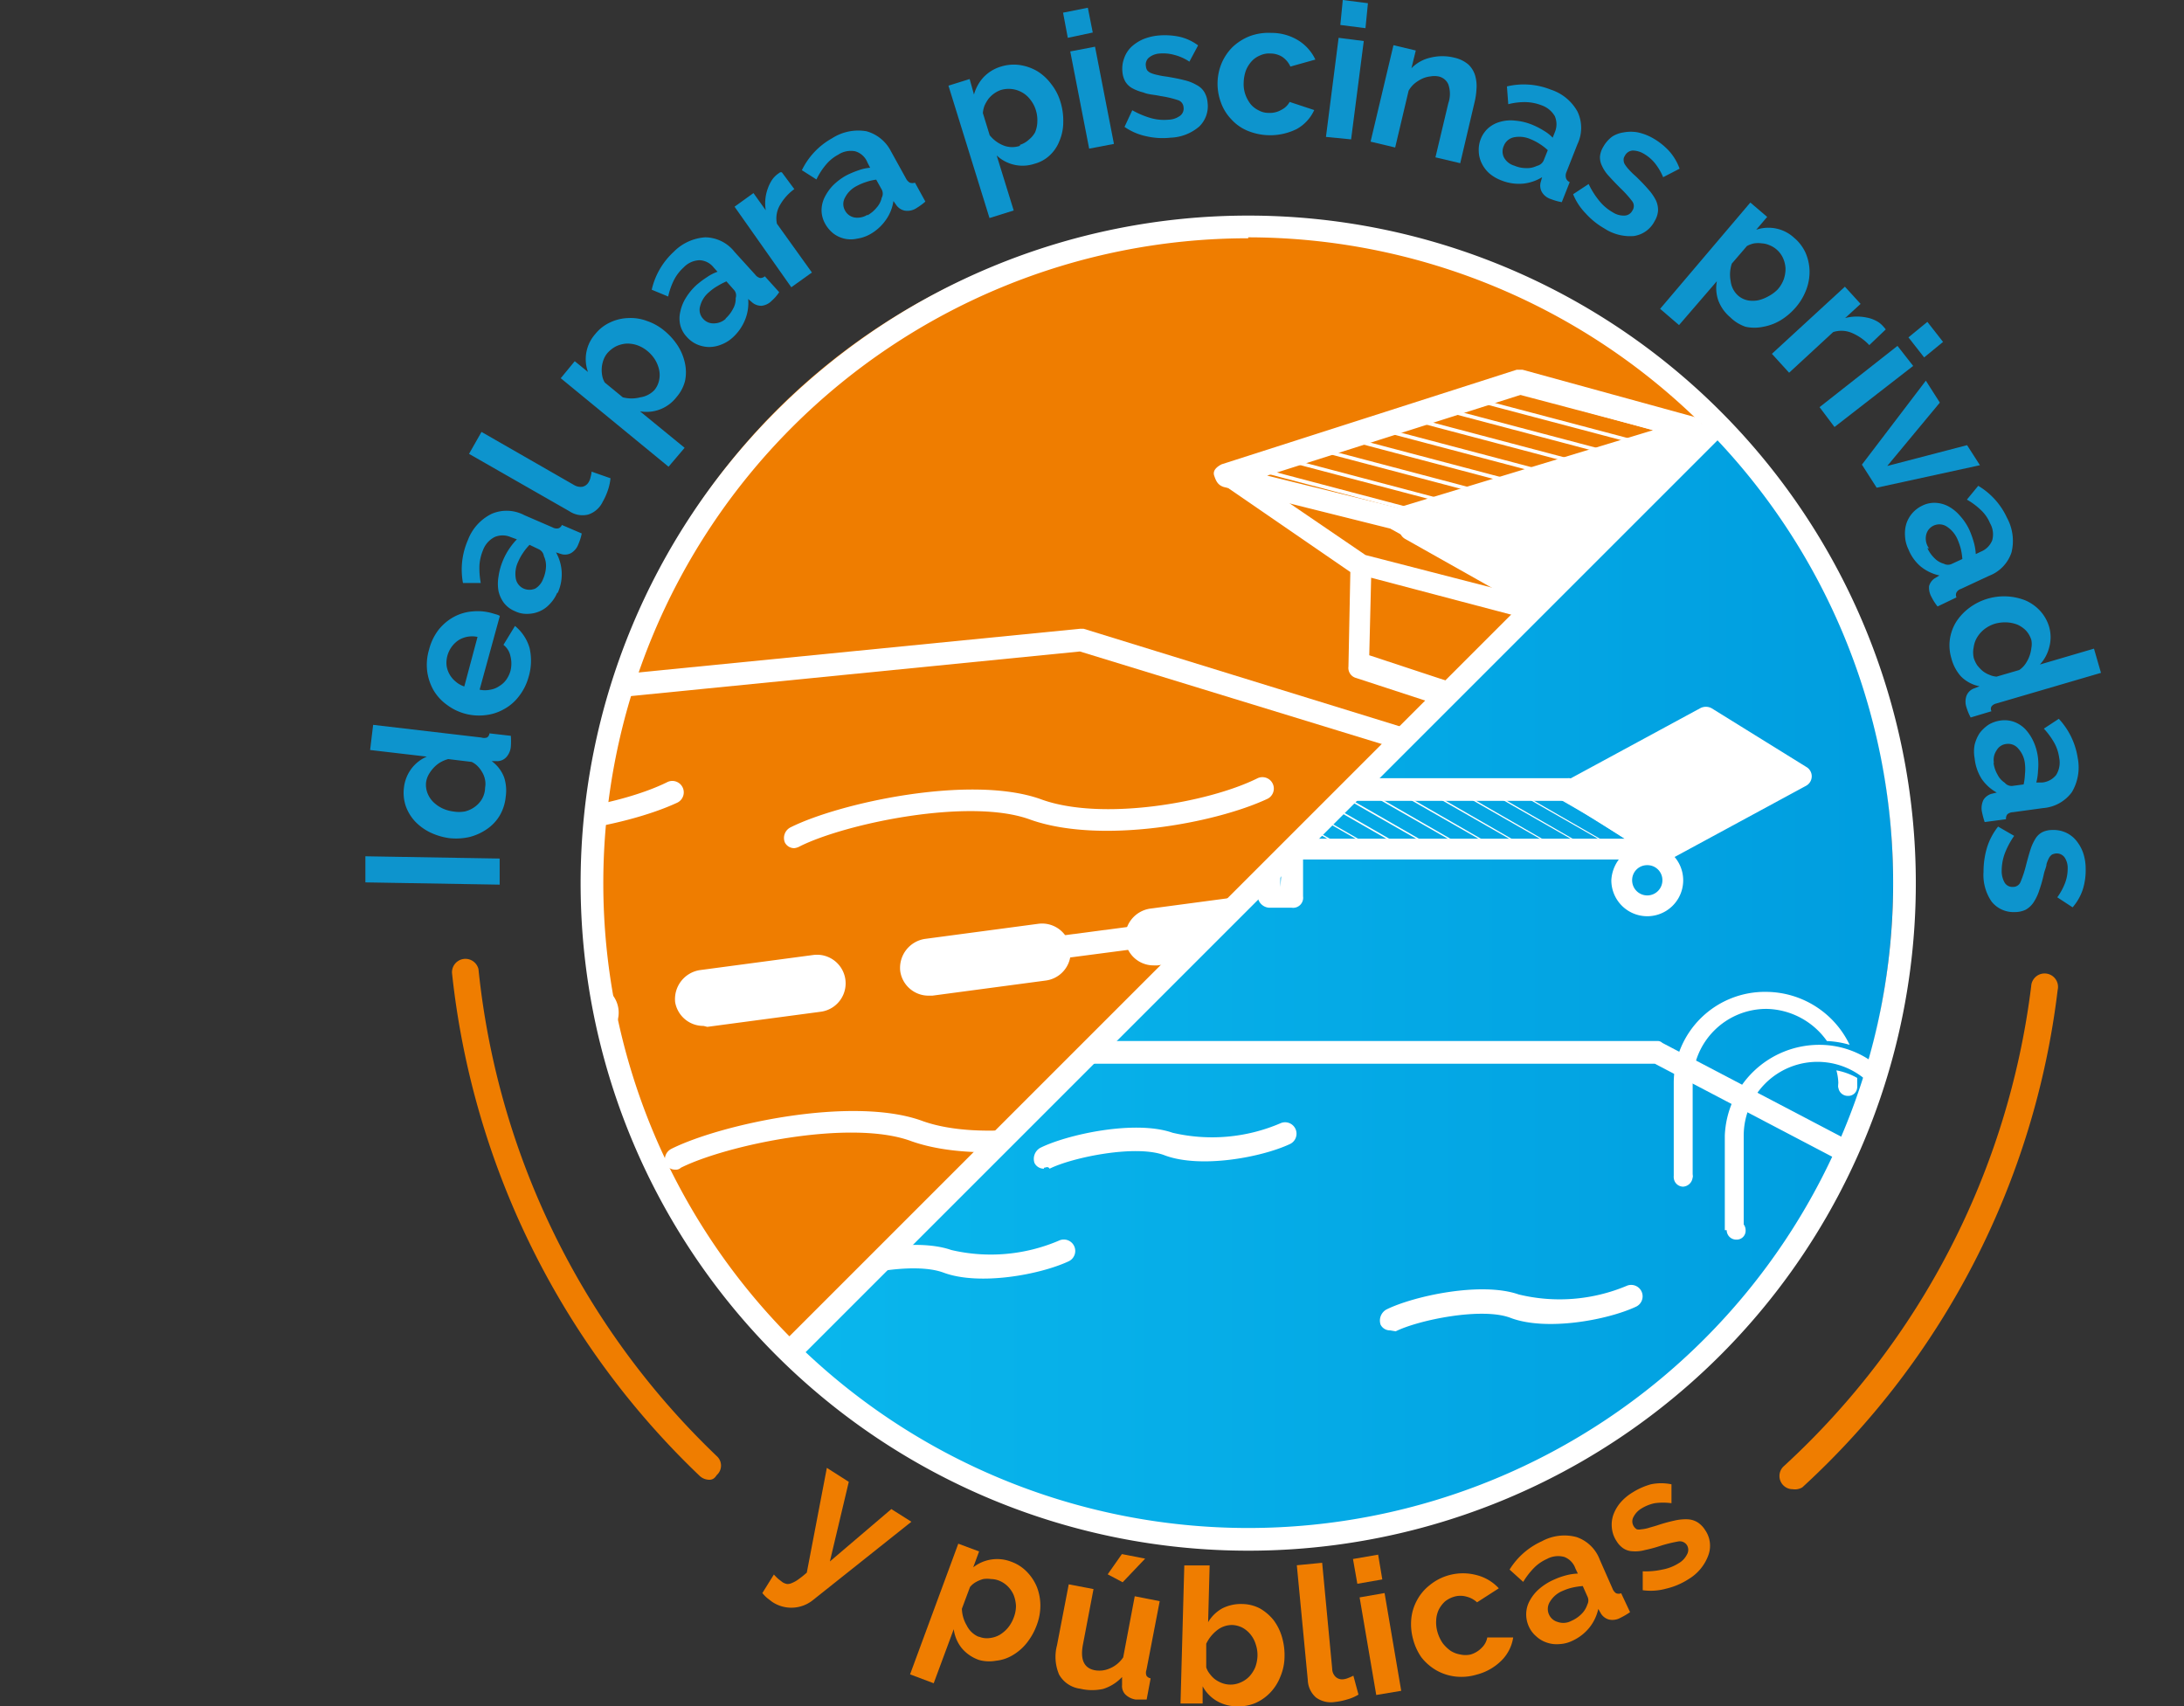 <svg xmlns="http://www.w3.org/2000/svg" xmlns:xlink="http://www.w3.org/1999/xlink" viewBox="0 0 115.48 90.23"><rect x="0" y="0" width="115.48" height="90.23" fill="#333333" stroke="none"/><defs><style>.cls-1{fill:none;}.cls-2{fill:#ef7d00;}.cls-3{clip-path:url(#clip-path);}.cls-4{fill:url(#Dégradé_sans_nom_5);}.cls-5{clip-path:url(#clip-path-2);}.cls-6{fill:#fff;}.cls-7{clip-path:url(#clip-path-13);}.cls-8{clip-path:url(#clip-path-16);}.cls-9{clip-path:url(#clip-path-17);}.cls-10{fill:#1d1d1b;opacity:0.15;isolation:isolate;}.cls-11{clip-path:url(#clip-path-19);}.cls-12{clip-path:url(#clip-path-20);}.cls-13{fill:#0d94cd;}</style><clipPath id="clip-path"><path class="cls-1" d="M31.9,46.65c0,19.1,15.3,34.6,34.1,34.6s34.1-15.5,34.1-34.6S84.8,12.05,66,12.05a34.38,34.38,0,0,0-34.1,34.6"/></clipPath><linearGradient id="Dégradé_sans_nom_5" x1="-688.97" y1="-1078.09" x2="-687.97" y2="-1078.09" gradientTransform="matrix(68.17, 0, 0, -68.17, 46998.97, -73446.7)" gradientUnits="userSpaceOnUse"><stop offset="0" stop-color="#0bbbef"/><stop offset="1" stop-color="#009ddf"/></linearGradient><clipPath id="clip-path-2"><path class="cls-1" d="M31.2,46.65A34.7,34.7,0,1,0,65.9,12a34.72,34.72,0,0,0-34.7,34.7"/></clipPath><clipPath id="clip-path-13"><polygon class="cls-1" points="60.2 41.75 65.2 44.85 87.9 44.85 83 41.75 60.2 41.75"/></clipPath><clipPath id="clip-path-16"><path class="cls-1" d="M41.1,21.65c-13.6,13.6-13.3,36,.7,50l49.3-49.3a36.46,36.46,0,0,0-25.7-10.7,34.21,34.21,0,0,0-24.3,10"/></clipPath><clipPath id="clip-path-17"><rect class="cls-1" x="23.1" y="3.05" width="76.3" height="77.3"/></clipPath><clipPath id="clip-path-19"><path class="cls-1" d="M41.1,21.65c-13.6,13.6-13.3,35.9.6,49.9l.1.1,49.3-49.3a36.46,36.46,0,0,0-25.7-10.7,34.21,34.21,0,0,0-24.3,10"/></clipPath><clipPath id="clip-path-20"><polygon class="cls-1" points="64.8 25.25 73.9 27.45 89.5 22.75 80.4 20.25 64.8 25.25"/></clipPath></defs><title>Fichier 7</title><g id="Calque_2" data-name="Calque 2"><g id="Groupe_17" data-name="Groupe 17"><path class="cls-2" d="M37.5,78.25a.76.76,0,0,1-.5-.2,43.05,43.05,0,0,1-13.1-26.6.71.71,0,0,1,1.4-.2A41.45,41.45,0,0,0,37.9,77a.67.67,0,0,1,0,1C37.8,78.15,37.7,78.25,37.5,78.25Z"/><g class="cls-3"><rect class="cls-4" x="31.9" y="12.15" width="68.2" height="69.1"/></g><g class="cls-5"><path class="cls-6" d="M73.5,70.35a.55.55,0,0,1-.5-.3.67.67,0,0,1,.3-.8c1.4-.7,5-1.5,7-.8A9.16,9.16,0,0,0,86,68a.6.6,0,0,1,.5,1.1c-1.5.7-4.7,1.3-6.6.6-1.5-.6-4.9.1-6.1.7Zm38.9-1.1a.37.37,0,0,1-.3-.1L87.5,56.25H31.2a.6.6,0,1,1,0-1.2H87.6a.37.37,0,0,1,.3.1l24.8,13a.54.54,0,0,1,.2.8A.55.55,0,0,1,112.4,69.25ZM43.5,68a.55.55,0,0,1-.5-.3.67.67,0,0,1,.3-.8c1.4-.7,5-1.5,7-.8a9.16,9.16,0,0,0,5.7-.5.6.6,0,0,1,.5,1.1c-1.5.7-4.7,1.3-6.6.6-1.6-.6-4.9.1-6.1.7Zm11.7-6.2a.55.55,0,0,1-.5-.3.67.67,0,0,1,.3-.8c1.4-.7,5-1.5,7-.8a9.16,9.16,0,0,0,5.7-.5.6.6,0,1,1,.5,1.1c-1.5.7-4.7,1.3-6.6.6-1.5-.6-4.9.1-6.1.7C55.4,61.65,55.3,61.75,55.2,61.75Zm13.4-25.2H24a.6.6,0,1,1,0-1.2H68V7.15a.6.6,0,0,1,1.2,0V36A.65.65,0,0,1,68.6,36.55Z"/></g><g class="cls-5"><polygon class="cls-6" points="95.2 41.05 88 44.95 83 41.85 90.3 37.95 95.2 41.05"/></g><g class="cls-5"><path class="cls-6" d="M88,45.55a.37.37,0,0,1-.3-.1l-5-3.1a.57.57,0,0,1,0-1l7.2-3.9a.64.64,0,0,1,.6,0l5,3.1a.57.57,0,0,1,0,1l-7.2,3.9A.37.37,0,0,1,88,45.55Zm-3.8-3.7,3.8,2.4L94,41l-3.8-2.4Z"/></g><g class="cls-5"><path class="cls-6" d="M87.1,48.45a1.9,1.9,0,0,1-1.9-1.9,2,2,0,0,1,1.9-1.9,1.9,1.9,0,1,1,0,3.8Zm0-2.7a.79.79,0,0,0-.8.8.8.8,0,0,0,1.6,0A.79.79,0,0,0,87.1,45.75ZM68.3,48H67.1a.65.65,0,0,1-.6-.6v-2.5a.65.65,0,0,1,.6-.6h1.2a.65.65,0,0,1,.6.6v2.5A.53.53,0,0,1,68.3,48Zm-.6-1.1h0l.1-1.3h-.1ZM63,45H61.8a.65.65,0,0,1-.6-.6v-1.6a.55.55,0,0,1,.3-.5.64.64,0,0,1,.6,0l1.2.9a.55.55,0,0,1,.3.5v.8A.56.56,0,0,1,63,45Z"/></g><g class="cls-5"><path class="cls-6" d="M98.2,57v.5h-1a2.77,2.77,0,0,0-.1-.9,3.58,3.58,0,0,1,1.1.4"/></g><g class="cls-5"><path class="cls-6" d="M96.2,55.25a4.8,4.8,0,0,1,4.8,4.8h-1a3.9,3.9,0,0,0-7.8,0v5h-1v-5a5,5,0,0,1,5-4.8"/></g><g class="cls-5"><path class="cls-6" d="M93.4,52.45a4.92,4.92,0,0,1,4.4,2.8,5,5,0,0,0-1.2-.2,4,4,0,0,0-3.2-1.7,3.9,3.9,0,0,0-3.9,3.9v5h-1v-5a4.82,4.82,0,0,1,4.9-4.8"/></g><g class="cls-5"><path class="cls-6" d="M101,60.05a.5.5,0,1,0-.5.5.47.47,0,0,0,.5-.5"/></g><g class="cls-5"><path class="cls-6" d="M98.2,57.45a.5.5,0,1,0-.5.5.47.47,0,0,0,.5-.5"/></g><g class="cls-5"><path class="cls-6" d="M92.3,65.05a.5.5,0,1,0-.5.5.47.47,0,0,0,.5-.5"/></g><g class="cls-5"><path class="cls-6" d="M89.5,62.25a.5.5,0,1,0-.5.5.54.54,0,0,0,.5-.5"/></g><g class="cls-7"><path class="cls-6" d="M91.3,69.25h0l-43-24.6s-.1-.1,0-.1.1-.1.1,0l42.9,24.7c.1-.2.1-.1,0,0Zm.4-.7h0L48.7,44s-.1-.1,0-.1.1-.1.1,0l42.9,24.7c.1-.2.1-.1,0,0Zm.4-.7h0l-43-24.6s-.1-.1,0-.1.1-.1.1,0l42.9,24.7c.1-.2.1-.1,0,0Zm.4-.7h0l-43-24.6s-.1-.1,0-.1.1-.1.1,0l42.9,24.7Zm.4-.7h0l-43-24.6s-.1-.1,0-.1.1-.1.1,0l42.9,24.7Zm.4-.7h0l-43-24.6s-.1-.1,0-.1.1-.1.1,0l42.9,24.7Zm.4-.7h0l-43-24.6s-.1-.1,0-.1.1-.1.1,0l42.9,24.7Zm.4-.6h0l-43-24.6s-.1-.1,0-.1.1-.1.1,0l42.9,24.7c.1-.2.1-.1,0,0Zm.4-.7h0l-43-24.6s-.1-.1,0-.1.1-.1.1,0l42.9,24.7c.1-.2.1-.1,0,0Zm.4-.7h0l-43-24.6s-.1-.1,0-.1.1-.1.1,0l42.9,24.7c.1-.2.1-.1,0,0Zm.4-.7h0l-43-24.6s-.1-.1,0-.1.1-.1.1,0l42.9,24.7c.1-.2.1-.1,0,0Zm.4-.7h0l-43-24.6s-.1-.1,0-.1.1-.1.1,0l42.9,24.7Zm.4-.7h0l-43-24.6s-.1-.1,0-.1.1-.1.1,0L96.1,61c0-.1.1-.1,0,0Zm.3-.7h0l-43-24.6s-.1-.1,0-.1.1-.1.1,0l42.9,24.7c.1-.1.2-.1,0,0Zm.4-.7h0L53.8,35s-.1-.1,0-.1.1-.1.1,0l42.9,24.7c.1-.1.2-.1,0,0Zm.4-.6h0l-43-24.6s-.1-.1,0-.1.1-.1.1,0L97.2,59c.1-.2.1-.1,0,0C97.3,58.85,97.3,59,97.2,59Zm.4-.7h0l-43-24.6s-.1-.1,0-.1.1-.1.1,0l42.9,24.7c.1-.2.1-.1,0,0Zm.4-.7h0L55,33s-.1-.1,0-.1.1-.1.1,0L98,57.55c.1-.2.1-.1,0,0Zm.4-.7h0l-43-24.6s-.1-.1,0-.1.1-.1.1,0l42.9,24.7c.1-.2.1-.1,0,0Zm.4-.7h0l-43-24.6s-.1-.1,0-.1.1-.1.1,0l42.9,24.7c.1-.2.1-.1,0,0Zm.4-.7h0l-43-24.6s-.1-.1,0-.1.1-.1.1,0l42.9,24.7Zm.4-.7h0l-43-24.6s-.1-.1,0-.1.1-.1.1,0l42.9,24.7Zm.4-.7h0L57,29.45s-.1-.1,0-.1.1-.1.1,0L100,54.05Zm.4-.6h0l-43-24.6s-.1-.1,0-.1.1-.1.1,0l42.9,24.7c.1-.2.1-.1,0,0Zm.4-.7h0l-43-24.6s-.1-.1,0-.1.1-.1.1,0l42.9,24.7c.1-.2.1-.1,0,0Zm.4-.7h0l-43-24.6s-.1-.1,0-.1.1-.1.1,0l42.9,24.7c.1-.2.1-.1,0,0Zm.4-.7h0l-43-24.6s-.1-.1,0-.1.1-.1.1,0l42.9,24.7c.1-.2.1-.1,0,0Zm.4-.7h0L59,26.05s-.1-.1,0-.1.1-.1.1,0L102,50.65c.1-.2.1-.1,0,0Zm.4-.7h0l-43-24.6s-.1-.1,0-.1.1-.1.1,0L102.4,50Zm.4-.7h0l-43-24.6s-.1-.1,0-.1.1-.1.1,0l42.9,24.7Z"/></g><g class="cls-5"><path class="cls-6" d="M87.9,45.45H65.1a.37.37,0,0,1-.3-.1l-5-3.1a.78.78,0,0,1-.3-.7.55.55,0,0,1,.6-.4H82.9a.37.37,0,0,1,.3.1l5,3.1a.78.78,0,0,1,.3.7A.55.55,0,0,1,87.9,45.45Zm-22.6-1.1H85.9l-3.1-2H62.2Z"/></g><g class="cls-5"><path class="cls-6" d="M59.4,25.05H33.1a.65.65,0,0,1-.6-.6V7.75a.65.65,0,0,1,.6-.6H59.4a.65.65,0,0,1,.6.6v16.7A.65.65,0,0,1,59.4,25.05Zm-12.5-1.2h12v-7.2h-12Zm-13.1,0h12v-7.2h-12Zm13.1-8.3h12V8.35h-12Zm-13.1,0h12V8.35h-12Z"/></g><g class="cls-8"><g class="cls-9"><rect class="cls-10" x="23.1" y="3.05" width="76.3" height="77.3"/></g></g><g class="cls-8"><path class="cls-2" d="M61.3,77.25a35.32,35.32,0,0,0,35.1-35.6,35.1,35.1,0,1,0-70.2,0c0,19.6,15.7,35.6,35.1,35.6"/></g><g class="cls-11"><path class="cls-6" d="M114.7,52.05h-.2L57.1,34.45.7,40.05c-.3.1-.6-.2-.7-.5a.75.75,0,0,1,.5-.7l56.6-5.6h.2L114.8,51a.63.63,0,0,1,.4.8C115.2,52,114.9,52.05,114.7,52.05Z"/></g><g class="cls-12"><path class="cls-6" d="M109.2,42.85h0l-56-14.8a.1.1,0,0,1,0-.2l56,14.8c.1.1.1.1,0,.2Zm.2-.9h0l-56-14.8a.1.1,0,0,1,0-.2l56,14.8c.1.1.2.1,0,.2Zm.3-.9h0l-56-14.8a.1.1,0,0,1-.1-.1l.1-.1,56,14.8c.1.1.1.1,0,.2Zm.2-.9h0l-56-14.8a.1.1,0,1,1,0-.2l56,14.8c.1.1.1.1,0,.2Zm.3-.9h0l-56-14.8a.1.1,0,0,1-.1-.1l.1-.1,56,14.8c0,.1.1.1,0,.2Zm.2-.8h0l-56-14.8a.1.1,0,0,1,0-.2l56,14.8c.1,0,.1,0,0,.2Zm.2-.9h0l-56-14.8a.1.1,0,0,1-.1-.1l.1-.1,56,14.8c.1,0,.1,0,0,.2C110.7,37.45,110.7,37.55,110.6,37.55Zm.3-.9h0l-56-14.8a.1.1,0,1,1,0-.2l56,14.8s.1,0,0,.2Zm.2-.9h0L55.1,21a.1.1,0,0,1,0-.2l56,14.8c.1,0,.1,0,0,.2Zm.2-.9h0l-56-14.8a.1.1,0,0,1-.1-.1l.1-.1,56,14.8c.1,0,.2,0,0,.2C111.4,34.75,111.4,34.85,111.3,34.85Zm.3-.9h0l-56-14.8a.1.1,0,0,1,0-.2l56,14.8c.1,0,.1,0,0,.2Zm.2-.9h0l-56-14.8a.1.1,0,0,1-.1-.1l.1-.1,56,14.8c.1,0,.1,0,0,.2C111.9,33,111.9,33.05,111.8,33.05Zm.3-.9h0l-56-14.8a.1.1,0,1,1,0-.2l56,14.8s.1,0,0,.2Zm.2-.9h0l-56-14.8a.1.1,0,0,1-.1-.1l.1-.1,56,14.8c.1,0,.1,0,0,.2Zm.2-.9h0l-56-14.8a.1.1,0,0,1,0-.2l56,14.8c.1,0,.1,0,0,.2C112.6,30.25,112.6,30.35,112.5,30.35Zm.3-.9h0l-56-14.8a.1.1,0,0,1,0-.2l56,14.8s.1,0,0,.2Zm.2-.9h0L57,13.75a.1.1,0,0,1,0-.2l56,14.8c.1,0,.1,0,0,.2Zm.2-.9h0l-56-14.8a.1.1,0,0,1,0-.2l56,14.8c.1,0,.2,0,0,.2C113.3,27.55,113.3,27.65,113.2,27.65Zm.3-.9h0L57.5,12a.1.1,0,0,1-.1-.1l.1-.1,56,14.8c.1,0,.1.1,0,.2Zm.2-.9h0l-56-14.8a.1.1,0,1,1,0-.2l56,14.8c.1,0,.1.1,0,.2Zm.2-.9h0l-56-14.8a.1.1,0,0,1,0-.2l56,14.8c.1,0,.2.1,0,.2Zm.3-.9h0l-56-14.8a.1.1,0,0,1,0-.2l56,14.8c.1,0,.1.1,0,.2Zm.2-.9h0l-56-14.8a.1.1,0,0,1,0-.2l56,14.8c.1,0,.1.1,0,.2Zm.3-.9h0l-56-14.8a.1.1,0,1,1,0-.2l56,14.8a.14.14,0,0,1,0,.2Zm.2-.9h0l-56-14.8a.1.1,0,0,1,0-.2l56,14.8c.1,0,.1.1,0,.2Zm.2-.9h0l-56-14.8a.1.1,0,0,1-.1-.1l.1-.1,56,14.8c.1,0,.1.1,0,.2Zm.3-.9h0l-56-14.8a.1.1,0,0,1,0-.2l56,14.8c.1,0,.1.1,0,.2Z"/></g><g class="cls-11"><path class="cls-6" d="M73.9,28.05h0l-9.2-2.3c-.3-.1-.4-.3-.5-.6s.2-.5.4-.6l15.6-5h.3l9.1,2.5a.55.55,0,0,1,.4.6.68.68,0,0,1-.4.6l-15.7,4.8ZM67,25.15l6.9,1.7,13.5-4.1-6.9-1.9Z"/></g><g class="cls-11"><polygon class="cls-6" points="81.8 31.95 74.6 27.85 89.5 22.75 90.9 35.85 86.9 36.35 81.8 31.95"/></g><g class="cls-11"><path class="cls-6" d="M86.9,37a.6.6,0,0,1-.4-.1l-5.1-4.4-7.1-4a.6.6,0,0,1-.3-.6c0-.3.2-.4.4-.5l14.9-5.2a.44.44,0,0,1,.5.1.54.54,0,0,1,.3.4l1.4,13.2a.75.75,0,0,1-.5.7l-4.1.4Zm-10.8-8.9,6,3.4a.1.1,0,0,1,.1.1l5,4.2,3.1-.4L89,23.55Z"/></g><g class="cls-11"><path class="cls-6" d="M82.3,39.25h-.2l-10.4-3.4a.55.55,0,0,1-.4-.6l.1-5L65,25.85a.65.65,0,0,1-.2-.8.78.78,0,0,1,.8-.2l6.6,4.5,9.7,2.5a.57.57,0,0,1-.3,1.1l-9.1-2.4-.1,4.1,10,3.3a.63.63,0,0,1,.4.8A.54.54,0,0,1,82.3,39.25Z"/></g><g class="cls-11"><polyline class="cls-6" points="90.9 35.95 82.3 38.75 81.8 31.95 73.9 27.45"/></g><g class="cls-11"><path class="cls-6" d="M82.3,39.35a.37.37,0,0,1-.3-.1.55.55,0,0,1-.3-.5l-.5-6.5L73.6,28a.58.58,0,1,1,.6-1l7.9,4.4a.55.55,0,0,1,.3.5l.5,6,8-2.5a.63.63,0,1,1,.4,1.2l-8.7,2.7A.77.77,0,0,1,82.3,39.35Z"/></g><g class="cls-11"><path class="cls-6" d="M21.1,56.35a1.51,1.51,0,0,1-1.5-1.3,1.55,1.55,0,0,1,1.3-1.7l1.4-.2a1.51,1.51,0,0,1,.4,3l-1.4.2Z"/></g><g class="cls-11"><path class="cls-6" d="M25.2,55.85a1.51,1.51,0,0,1-1.5-1.3,1.55,1.55,0,0,1,1.3-1.7l6-.8a1.51,1.51,0,0,1,.4,3l-6,.8Zm12-1.6A1.51,1.51,0,0,1,35.7,53a1.55,1.55,0,0,1,1.3-1.7l6-.8a1.51,1.51,0,1,1,.4,3l-6,.8Zm11.9-1.6a1.51,1.51,0,0,1-1.5-1.3,1.55,1.55,0,0,1,1.3-1.7l6-.8a1.51,1.51,0,1,1,.4,3l-6,.8ZM61,51.05a1.51,1.51,0,0,1-1.5-1.3,1.55,1.55,0,0,1,1.3-1.7l6-.8a1.51,1.51,0,0,1,.4,3l-6,.8Z"/></g><g class="cls-11"><path class="cls-6" d="M68.3,50.05a1.51,1.51,0,0,1-1.5-1.3,1.55,1.55,0,0,1,1.3-1.7l1.4-.2a1.5,1.5,0,0,1,1.7,1.3,1.55,1.55,0,0,1-1.3,1.7l-1.4.2Z"/></g><g class="cls-11"><path class="cls-6" d="M35.7,61.85a.55.55,0,0,1-.5-.3.63.63,0,0,1,.3-.8c2.6-1.3,9.5-2.8,13.2-1.5,3.2,1.2,8.9.2,11.5-1.1a.6.6,0,0,1,.5,1.1c-2.8,1.3-8.8,2.4-12.5,1.1-3.2-1.2-9.8.2-12.2,1.4A.37.37,0,0,1,35.7,61.85Zm36-5.5a.55.55,0,0,1-.5-.3.63.63,0,0,1,.3-.8c2.6-1.3,9.5-2.8,13.2-1.5,3.2,1.2,8.9.2,11.5-1.1a.6.6,0,0,1,.5,1.1c-2.8,1.3-8.8,2.4-12.5,1.1-3.2-1.2-9.8.2-12.2,1.4C71.9,56.25,71.8,56.35,71.7,56.35Zm-20.6-5a.56.56,0,0,1-.6-.5.75.75,0,0,1,.5-.7l42.6-5.6c.3-.1.6.2.7.5a.75.75,0,0,1-.5.7l-42.7,5.6Zm-40.3-6.3a.55.55,0,0,1-.5-.3.63.63,0,0,1,.3-.8c2.6-1.3,9.5-2.8,13.2-1.5,3.2,1.2,8.9.2,11.5-1.1a.6.6,0,0,1,.5,1.1c-2.8,1.3-8.8,2.4-12.5,1.1-3.2-1.2-9.8.2-12.2,1.4A.37.37,0,0,1,10.8,45.05Zm31.2-.2a.55.55,0,0,1-.5-.3.63.63,0,0,1,.3-.8c2.6-1.3,9.5-2.8,13.2-1.5,3.2,1.2,8.9.2,11.5-1.1a.6.6,0,0,1,.5,1.1c-2.8,1.3-8.8,2.4-12.5,1.1-3.2-1.2-9.8.2-12.2,1.4A.77.77,0,0,1,42,44.85Z"/></g><path class="cls-6" d="M66,82a35.3,35.3,0,1,1,35.3-35.3A35.29,35.29,0,0,1,66,82Zm0-69.4a34.1,34.1,0,1,0,34.1,34.1A34.14,34.14,0,0,0,66,12.55Z"/><rect class="cls-6" x="31.67" y="46.43" width="69.1" height="1.2" transform="translate(-13.86 60.6) rotate(-45)"/><path class="cls-2" d="M94.8,78.75a.7.7,0,0,1-.5-1.2,41.33,41.33,0,0,0,13.1-25.4.71.71,0,1,1,1.4.2,42.55,42.55,0,0,1-13.5,26.3A.75.75,0,0,1,94.8,78.75Z"/><path class="cls-2" d="M40.92,83.26a2.72,2.72,0,0,0,.24.24l.22.17a.65.65,0,0,0,.23.09.52.52,0,0,0,.26-.05,1.52,1.52,0,0,0,.34-.19,5,5,0,0,0,.45-.36l1.06-5.54,1.16.74-1,4.21,3.25-2.77,1.06.67L43,84.6a1.82,1.82,0,0,1-2.18.1l-.26-.2a2.09,2.09,0,0,1-.25-.26Z"/><path class="cls-2" d="M51.77,87.78a2.07,2.07,0,0,1-.92-.63,2,2,0,0,1-.42-1l-1.06,2.86-1.25-.47,2.55-6.91,1.1.41-.31.84a2.05,2.05,0,0,1,2-.3,2.17,2.17,0,0,1,.84.54,2.52,2.52,0,0,1,.53.81,2.72,2.72,0,0,1,.18,1,2.9,2.9,0,0,1-.19,1,3.38,3.38,0,0,1-.53.95,2.7,2.7,0,0,1-.75.65,2.13,2.13,0,0,1-.88.29A2,2,0,0,1,51.77,87.78Zm0-1.23a1.09,1.09,0,0,0,.56.07,1.38,1.38,0,0,0,.53-.17,1.77,1.77,0,0,0,.44-.38,1.86,1.86,0,0,0,.3-.53,1.71,1.71,0,0,0,.12-.62,1.81,1.81,0,0,0-.12-.57,1.46,1.46,0,0,0-.32-.47,1.37,1.37,0,0,0-.49-.31,1.23,1.23,0,0,0-.39-.07,1.39,1.39,0,0,0-.41,0,1.68,1.68,0,0,0-.39.16,1.1,1.1,0,0,0-.31.26l-.43,1.15a1.84,1.84,0,0,0,.26.89A1.24,1.24,0,0,0,51.74,86.55Z"/><path class="cls-2" d="M57.12,89.3A1.5,1.5,0,0,1,56,88.55,2.39,2.39,0,0,1,55.89,87l.62-3.22,1.31.25-.56,2.94c-.15.79.06,1.24.62,1.35a1.36,1.36,0,0,0,.79-.09,1.59,1.59,0,0,0,.72-.59L60,84.41l1.32.26-.7,3.63a.44.44,0,0,0,0,.31.33.33,0,0,0,.22.14l-.21,1.12h-.34l-.25,0a1,1,0,0,1-.54-.27.64.64,0,0,1-.17-.5l0-.42a2.3,2.3,0,0,1-1,.63A2.72,2.72,0,0,1,57.12,89.3Zm2.24-5.63-.79-.42.75-1.07,1.23.24Z"/><path class="cls-2" d="M65.37,90.23a2.11,2.11,0,0,1-1.06-.3,2,2,0,0,1-.72-.76l0,.91-1.17,0,.2-7.3,1.34,0-.08,3a2,2,0,0,1,.75-.73,2.19,2.19,0,0,1,1.07-.23,2.07,2.07,0,0,1,.93.24,2.59,2.59,0,0,1,.71.61,2.8,2.8,0,0,1,.44.88,3.39,3.39,0,0,1,.14,1.06,2.77,2.77,0,0,1-.22,1.05,2.56,2.56,0,0,1-.53.84,2.46,2.46,0,0,1-.8.56A2.28,2.28,0,0,1,65.37,90.23ZM65,89.08a1.29,1.29,0,0,0,.59-.11,1.4,1.4,0,0,0,.47-.32,1.72,1.72,0,0,0,.31-.48,1.94,1.94,0,0,0,.12-.6,1.77,1.77,0,0,0-.09-.61,1.51,1.51,0,0,0-.27-.52,1.44,1.44,0,0,0-.42-.36,1.29,1.29,0,0,0-.55-.15,1.27,1.27,0,0,0-.81.28,2,2,0,0,0-.57.71l0,1.25a1.07,1.07,0,0,0,.2.36,1.33,1.33,0,0,0,.29.29,1.62,1.62,0,0,0,.37.19A1.34,1.34,0,0,0,65,89.08Z"/><path class="cls-2" d="M68.57,82.77l1.34-.13.53,5.6a.61.61,0,0,0,.18.43.51.51,0,0,0,.41.13.92.92,0,0,0,.26-.07,2.21,2.21,0,0,0,.27-.12l.27,1a2.29,2.29,0,0,1-.61.26,3.46,3.46,0,0,1-.64.13,1.33,1.33,0,0,1-1-.24,1.28,1.28,0,0,1-.43-.92Z"/><path class="cls-2" d="M71.77,83.75l-.23-1.31,1.33-.23.22,1.31Zm1,5.88-.88-5.16,1.32-.23.88,5.17Z"/><path class="cls-2" d="M74.72,86.69a3,3,0,0,1-.1-1.06,2.55,2.55,0,0,1,.3-1,2.5,2.5,0,0,1,.68-.81,2.75,2.75,0,0,1,1-.52,2.8,2.8,0,0,1,1.51,0,2.38,2.38,0,0,1,1.14.69l-1.15.74a1.28,1.28,0,0,0-.56-.3,1.16,1.16,0,0,0-.64,0,1.42,1.42,0,0,0-.49.25,1.54,1.54,0,0,0-.33.43,1.44,1.44,0,0,0-.14.56,1.8,1.8,0,0,0,.07.64,2,2,0,0,0,.28.59,2,2,0,0,0,.42.4,1.37,1.37,0,0,0,.51.19,1.24,1.24,0,0,0,.54,0,1.33,1.33,0,0,0,.59-.36,1,1,0,0,0,.29-.54l1.37,0a2.17,2.17,0,0,1-.59,1.19,2.86,2.86,0,0,1-1.33.77,2.8,2.8,0,0,1-1.17.1,2.64,2.64,0,0,1-1-.34,2.75,2.75,0,0,1-.77-.68A3,3,0,0,1,74.72,86.69Z"/><path class="cls-2" d="M83.15,86.76a1.77,1.77,0,0,1-.7.18,1.6,1.6,0,0,1-.66-.08,1.51,1.51,0,0,1-.56-.33,1.47,1.47,0,0,1-.4-.54,1.54,1.54,0,0,1-.13-.69,1.49,1.49,0,0,1,.2-.68,2.17,2.17,0,0,1,.5-.61,3.06,3.06,0,0,1,.77-.48,3.87,3.87,0,0,1,.65-.23,2.81,2.81,0,0,1,.61-.09l-.13-.27a1,1,0,0,0-.59-.61,1.24,1.24,0,0,0-.92.11,2.24,2.24,0,0,0-.68.47,4.11,4.11,0,0,0-.57.74L79.82,83a3.87,3.87,0,0,1,1.71-1.5,2.48,2.48,0,0,1,1.83-.22,2,2,0,0,1,1.23,1.2L85.26,84a.53.53,0,0,0,.19.25.36.36,0,0,0,.27,0l.47,1a3.69,3.69,0,0,1-.51.3.86.86,0,0,1-.61.09.73.73,0,0,1-.41-.3l-.15-.26a2.41,2.41,0,0,1-.48,1A2.49,2.49,0,0,1,83.15,86.76Zm-.06-1.05a1.73,1.73,0,0,0,.54-.37,1.23,1.23,0,0,0,.3-.49.47.47,0,0,0,0-.44l-.24-.54a3.71,3.71,0,0,0-.54.08,2.78,2.78,0,0,0-.51.17,1.4,1.4,0,0,0-.68.57.71.71,0,0,0,.41,1.08A.9.9,0,0,0,83.09,85.71Z"/><path class="cls-2" d="M89.29,83.5a3.75,3.75,0,0,1-1.2.51,3.06,3.06,0,0,1-1.23.08l0-1A4,4,0,0,0,87.89,83a2.41,2.41,0,0,0,.86-.33,1.1,1.1,0,0,0,.45-.47.48.48,0,0,0,0-.49.45.45,0,0,0-.45-.2,7.42,7.42,0,0,0-.91.22,7.49,7.49,0,0,1-.88.24,1.86,1.86,0,0,1-.64.06.94.94,0,0,1-.48-.15,1.2,1.2,0,0,1-.36-.38,1.52,1.52,0,0,1-.25-.69,1.61,1.61,0,0,1,.07-.69,2.13,2.13,0,0,1,.37-.65,2.67,2.67,0,0,1,.62-.53,3.71,3.71,0,0,1,1-.45,2.65,2.65,0,0,1,1.09,0l0,1a3.19,3.19,0,0,0-.89,0,2.19,2.19,0,0,0-.7.28,1.11,1.11,0,0,0-.41.43.48.48,0,0,0,0,.5.46.46,0,0,0,.17.17.53.53,0,0,0,.23,0,1.88,1.88,0,0,0,.34-.06l.48-.14a8.54,8.54,0,0,1,.93-.26,2.63,2.63,0,0,1,.7-.07,1.1,1.1,0,0,1,.53.16,1.31,1.31,0,0,1,.4.41,1.45,1.45,0,0,1,.17,1.33A2.44,2.44,0,0,1,89.29,83.5Z"/><path class="cls-13" d="M26.42,46.78l-7.1-.12,0-1.38,7.1.12Z"/><path class="cls-13" d="M26.74,42.13a2.42,2.42,0,0,1-.32,1,2.28,2.28,0,0,1-.67.71,2.86,2.86,0,0,1-.92.42,3.22,3.22,0,0,1-1.08.06,3.42,3.42,0,0,1-1-.3,2.79,2.79,0,0,1-.8-.58,2.37,2.37,0,0,1-.49-.8,2.21,2.21,0,0,1-.1-1,2.05,2.05,0,0,1,.4-1,2,2,0,0,1,.81-.63l-3-.35.16-1.33,5.72.67a.5.5,0,0,0,.3,0,.29.29,0,0,0,.13-.22l1.13.13a3.77,3.77,0,0,1,0,.57.94.94,0,0,1-.25.57.66.66,0,0,1-.5.2H26a1.88,1.88,0,0,1,.66.87A2.27,2.27,0,0,1,26.74,42.13Zm-1.09-.48a1.09,1.09,0,0,0,0-.4,1.22,1.22,0,0,0-.14-.39,1.55,1.55,0,0,0-.24-.33,1.12,1.12,0,0,0-.33-.24l-1.24-.15a1.78,1.78,0,0,0-.43.18,1.64,1.64,0,0,0-.35.29,1.83,1.83,0,0,0-.26.36,1.2,1.2,0,0,0-.13.39,1.22,1.22,0,0,0,.07.57,1.35,1.35,0,0,0,.3.47,1.82,1.82,0,0,0,.48.34,1.94,1.94,0,0,0,.58.17,1.8,1.8,0,0,0,.62,0,1.46,1.46,0,0,0,.52-.24,1.35,1.35,0,0,0,.38-.41A1.25,1.25,0,0,0,25.65,41.65Z"/><path class="cls-13" d="M27.94,35.83a2.89,2.89,0,0,1-.51,1,2.46,2.46,0,0,1-.8.68,2.51,2.51,0,0,1-1,.31,2.81,2.81,0,0,1-2-.55,2.53,2.53,0,0,1-.7-.76,2.76,2.76,0,0,1-.34-1,2.8,2.8,0,0,1,.1-1.17,2.86,2.86,0,0,1,.51-1.05,2.68,2.68,0,0,1,.8-.67,2.49,2.49,0,0,1,1-.29,2.76,2.76,0,0,1,1,.09l.24.07a.68.68,0,0,1,.19.08l-1.07,3.9a1.37,1.37,0,0,0,.57,0,1.14,1.14,0,0,0,.47-.19,1.2,1.2,0,0,0,.37-.34,1.5,1.5,0,0,0,.22-.46,1.58,1.58,0,0,0,0-.78,1,1,0,0,0-.37-.6l.61-1A2.35,2.35,0,0,1,28,34.26,3,3,0,0,1,27.94,35.83Zm-2.69-2.15a1.36,1.36,0,0,0-1,.17,1.45,1.45,0,0,0-.64,1.32,1.29,1.29,0,0,0,.15.47,1.31,1.31,0,0,0,.32.39,1.29,1.29,0,0,0,.47.27Z"/><path class="cls-13" d="M29.46,31.35a1.91,1.91,0,0,1-.4.6,1.52,1.52,0,0,1-.54.38,1.59,1.59,0,0,1-.64.13,1.36,1.36,0,0,1-.65-.14,1.42,1.42,0,0,1-.57-.42,1.64,1.64,0,0,1-.3-.64,2.23,2.23,0,0,1,0-.78,3.45,3.45,0,0,1,.25-.88,3.51,3.51,0,0,1,.33-.6,3.37,3.37,0,0,1,.39-.48L27,28.4a1.07,1.07,0,0,0-.85,0,1.28,1.28,0,0,0-.61.69,2.52,2.52,0,0,0-.19.81,4.35,4.35,0,0,0,.07.93l-.94,0a3.89,3.89,0,0,1,.26-2.27A2.54,2.54,0,0,1,26,27.17a2,2,0,0,1,1.72.07l1.5.65a.45.45,0,0,0,.3.05.3.3,0,0,0,.19-.18l1.05.45a2.75,2.75,0,0,1-.18.57.9.9,0,0,1-.39.47.69.69,0,0,1-.51.05l-.28-.09a2.37,2.37,0,0,1,.09,2.14Zm-.74-.74a1.81,1.81,0,0,0,.15-.64,1.19,1.19,0,0,0-.11-.56.48.48,0,0,0-.26-.36L28,28.81a3,3,0,0,0-.34.42,2.75,2.75,0,0,0-.26.47,1.49,1.49,0,0,0-.13.88.72.72,0,0,0,.41.54.77.77,0,0,0,.63,0A1,1,0,0,0,28.72,30.61Z"/><path class="cls-13" d="M24.8,24l.66-1.16,4.88,2.8a.68.68,0,0,0,.46.1.52.52,0,0,0,.34-.27.81.81,0,0,0,.09-.25,1.37,1.37,0,0,0,.05-.28l1,.35a2.74,2.74,0,0,1-.14.64,3.37,3.37,0,0,1-.27.6,1.29,1.29,0,0,1-.77.68,1.25,1.25,0,0,1-1-.18Z"/><path class="cls-13" d="M35.77,21a2,2,0,0,1-1.93.75l2.36,1.93-.85,1L29.65,20l.74-.9.7.57a2,2,0,0,1,.38-2,2.16,2.16,0,0,1,.79-.62,2.37,2.37,0,0,1,.94-.23,2.42,2.42,0,0,1,1,.15,2.85,2.85,0,0,1,.93.52,3.44,3.44,0,0,1,.72.81,2.78,2.78,0,0,1,.37.92,2.24,2.24,0,0,1,0,.93A2.08,2.08,0,0,1,35.77,21Zm-1.17-.37a1.2,1.2,0,0,0,.25-.52,1.32,1.32,0,0,0,0-.56,1.76,1.76,0,0,0-.22-.54,1.9,1.9,0,0,0-.4-.45,1.77,1.77,0,0,0-.55-.31,1.61,1.61,0,0,0-.57-.08,1.56,1.56,0,0,0-.55.15,1.6,1.6,0,0,0-.46.37,1.25,1.25,0,0,0-.19.34,1.57,1.57,0,0,0-.07.82,1,1,0,0,0,.14.38l.95.78a1.84,1.84,0,0,0,.93,0A1.29,1.29,0,0,0,34.6,20.63Z"/><path class="cls-13" d="M38.75,17.84a1.88,1.88,0,0,1-.61.38,1.72,1.72,0,0,1-.66.13,1.7,1.7,0,0,1-.63-.14,1.58,1.58,0,0,1-.54-.4,1.41,1.41,0,0,1-.34-.62,1.5,1.5,0,0,1,0-.7,2.23,2.23,0,0,1,.29-.73,3.13,3.13,0,0,1,.58-.7,5.23,5.23,0,0,1,.55-.41,2.38,2.38,0,0,1,.55-.28l-.2-.22a1,1,0,0,0-.75-.39,1.21,1.21,0,0,0-.84.38,2.34,2.34,0,0,0-.51.66,3.77,3.77,0,0,0-.31.88l-.87-.36a3.89,3.89,0,0,1,1.16-2,2.57,2.57,0,0,1,1.67-.77,2,2,0,0,1,1.55.77l1.09,1.2a.47.47,0,0,0,.26.18.34.34,0,0,0,.25-.09l.76.84a2.25,2.25,0,0,1-.39.45.89.89,0,0,1-.54.27.75.75,0,0,1-.49-.17l-.22-.19a2.36,2.36,0,0,1-.16,1.09A2.54,2.54,0,0,1,38.75,17.84Zm-.38-1a1.85,1.85,0,0,0,.4-.53,1.05,1.05,0,0,0,.13-.55.44.44,0,0,0-.09-.43l-.4-.45a3.67,3.67,0,0,0-.48.25,2.49,2.49,0,0,0-.44.32,1.41,1.41,0,0,0-.47.74.69.69,0,0,0,.16.67.71.71,0,0,0,.57.24A.93.93,0,0,0,38.37,16.86Z"/><path class="cls-13" d="M42,10a2.65,2.65,0,0,0-.75.83,1.39,1.39,0,0,0-.17,1l1.85,2.58-1.09.78-3-4.26,1-.72.65.91a2.27,2.27,0,0,1,.1-1.13,2.17,2.17,0,0,1,.22-.46,1.32,1.32,0,0,1,.3-.32l.14-.1.09,0Z"/><path class="cls-13" d="M46,12.39a2,2,0,0,1-.68.23,1.51,1.51,0,0,1-.67,0,1.54,1.54,0,0,1-.58-.27,1.72,1.72,0,0,1-.44-.52,1.48,1.48,0,0,1-.19-.68,1.57,1.57,0,0,1,.15-.69,2.53,2.53,0,0,1,.44-.64,3.18,3.18,0,0,1,.73-.55A5,5,0,0,1,45.41,9a2.32,2.32,0,0,1,.6-.13l-.14-.27A1,1,0,0,0,45.22,8a1.21,1.21,0,0,0-.9.18,2.15,2.15,0,0,0-.64.52,3.58,3.58,0,0,0-.51.79L42.4,9A3.85,3.85,0,0,1,44,7.31a2.55,2.55,0,0,1,1.81-.37A2.07,2.07,0,0,1,47.11,8l.79,1.43a.53.53,0,0,0,.21.23.44.44,0,0,0,.27,0l.55,1a3.54,3.54,0,0,1-.48.35.88.88,0,0,1-.6.13.72.72,0,0,1-.44-.27l-.17-.24a2.27,2.27,0,0,1-.4,1A2.51,2.51,0,0,1,46,12.39Zm-.14-1a1.7,1.7,0,0,0,.5-.42,1.13,1.13,0,0,0,.26-.51.46.46,0,0,0,0-.44l-.29-.52a2.59,2.59,0,0,0-.52.12,2.89,2.89,0,0,0-.5.21,1.4,1.4,0,0,0-.63.62.69.69,0,0,0,0,.68.71.71,0,0,0,.5.37A1,1,0,0,0,45.88,11.35Z"/><path class="cls-13" d="M54.7,8.66a2,2,0,0,1-2-.44l.9,2.91-1.28.4-2.17-7,1.12-.35L51.5,5A2.21,2.21,0,0,1,52,4.09a2.09,2.09,0,0,1,.93-.57,2.28,2.28,0,0,1,1-.08,2.6,2.6,0,0,1,.91.32,2.65,2.65,0,0,1,.74.68,2.81,2.81,0,0,1,.49.94,3.33,3.33,0,0,1,.15,1.07,2.54,2.54,0,0,1-.2,1,2.06,2.06,0,0,1-.52.77A1.88,1.88,0,0,1,54.7,8.66Zm-.77-1a1.28,1.28,0,0,0,.49-.29A1.29,1.29,0,0,0,54.73,7a1.57,1.57,0,0,0,.12-.57,1.8,1.8,0,0,0-.08-.61,1.7,1.7,0,0,0-.29-.55,1.4,1.4,0,0,0-.43-.38,1.44,1.44,0,0,0-1.13-.13,1.46,1.46,0,0,0-.35.18,1.58,1.58,0,0,0-.3.28,2.12,2.12,0,0,0-.21.36,1.37,1.37,0,0,0-.09.4l.36,1.17a1.77,1.77,0,0,0,.75.55A1.25,1.25,0,0,0,53.93,7.71Z"/><path class="cls-13" d="M56.46,2,56.21.67,57.52.41l.26,1.31Zm1.13,5.86-1-5.14,1.31-.25,1,5.14Z"/><path class="cls-13" d="M61.9,7.28a3.86,3.86,0,0,1-1.31-.08,3.13,3.13,0,0,1-1.13-.49l.41-.88a4.58,4.58,0,0,0,1,.42,2.58,2.58,0,0,0,.91.08,1.09,1.09,0,0,0,.62-.21.47.47,0,0,0,.18-.45.42.42,0,0,0-.31-.38,5.53,5.53,0,0,0-.9-.21C61,5,60.71,5,60.46,4.89a2.43,2.43,0,0,1-.6-.23,1,1,0,0,1-.36-.35,1.23,1.23,0,0,1-.15-.5,1.58,1.58,0,0,1,.09-.73,1.52,1.52,0,0,1,.37-.59,2.23,2.23,0,0,1,.62-.41,2.84,2.84,0,0,1,.8-.2,3.78,3.78,0,0,1,1.12.06,2.63,2.63,0,0,1,1,.46l-.46.86a2.59,2.59,0,0,0-.81-.36,2.17,2.17,0,0,0-.75-.07,1,1,0,0,0-.56.2.48.48,0,0,0-.18.47.48.48,0,0,0,.07.22.55.55,0,0,0,.19.14,1.87,1.87,0,0,0,.33.1,4.18,4.18,0,0,0,.5.09c.36.06.68.12.94.19a2.27,2.27,0,0,1,.66.26,1,1,0,0,1,.4.37,1.27,1.27,0,0,1,.17.55,1.49,1.49,0,0,1-.44,1.27A2.45,2.45,0,0,1,61.9,7.28Z"/><path class="cls-13" d="M64.38,4.33a2.81,2.81,0,0,1,.22-1,2.71,2.71,0,0,1,.57-.84,2.83,2.83,0,0,1,.89-.57,2.86,2.86,0,0,1,1.16-.18,2.69,2.69,0,0,1,1.45.41,2.39,2.39,0,0,1,.88,1l-1.32.37A1.22,1.22,0,0,0,67.79,3a1.18,1.18,0,0,0-.62-.17,1.11,1.11,0,0,0-.54.1,1.23,1.23,0,0,0-.44.3,1.64,1.64,0,0,0-.31.49,2.08,2.08,0,0,0-.12.64,1.68,1.68,0,0,0,.09.64,1.8,1.8,0,0,0,.28.51,1.27,1.27,0,0,0,.43.33,1.06,1.06,0,0,0,.52.13,1.19,1.19,0,0,0,.67-.16,1,1,0,0,0,.44-.42l1.3.43a2.18,2.18,0,0,1-.92,1,3.15,3.15,0,0,1-2.64.08,2.43,2.43,0,0,1-.85-.62,2.47,2.47,0,0,1-.53-.88A2.84,2.84,0,0,1,64.38,4.33Z"/><path class="cls-13" d="M70.11,7.24,70.78,2l1.33.17-.67,5.2Zm.76-5.92L71,0l1.33.17L72.2,1.49Z"/><path class="cls-13" d="M77.21,8.63,75.9,8.32l.68-2.86a1.51,1.51,0,0,0,0-1,.72.72,0,0,0-.53-.42,1.13,1.13,0,0,0-.41,0,1.37,1.37,0,0,0-.44.12,2,2,0,0,0-.41.26,1.43,1.43,0,0,0-.31.38l-.71,3-1.3-.31,1.21-5.1,1.18.28-.23.94a2,2,0,0,1,1-.56,2.6,2.6,0,0,1,1.27,0,1.71,1.71,0,0,1,.74.36A1.32,1.32,0,0,1,78,4a2,2,0,0,1,.07.7,3.78,3.78,0,0,1-.11.74Z"/><path class="cls-13" d="M79.36,9.53a2.13,2.13,0,0,1-.62-.37,1.72,1.72,0,0,1-.4-.54A1.53,1.53,0,0,1,78.19,8a1.56,1.56,0,0,1,.11-.66,1.5,1.5,0,0,1,.41-.58,1.6,1.6,0,0,1,.62-.32,2,2,0,0,1,.79-.06,3,3,0,0,1,.88.21,3.88,3.88,0,0,1,.61.31,2.19,2.19,0,0,1,.49.38L82.21,7a1.08,1.08,0,0,0,0-.86,1.32,1.32,0,0,0-.72-.58,2.48,2.48,0,0,0-.81-.16,3.46,3.46,0,0,0-.93.11l-.07-.94A3.85,3.85,0,0,1,82,4.74,2.49,2.49,0,0,1,83.41,5.9a2,2,0,0,1,0,1.72l-.6,1.52a.49.49,0,0,0,0,.3.35.35,0,0,0,.19.19l-.42,1.06a3,3,0,0,1-.57-.16.85.85,0,0,1-.48-.37.7.7,0,0,1-.07-.51l.08-.28a2.37,2.37,0,0,1-1,.34A2.51,2.51,0,0,1,79.36,9.53Zm.71-.77a1.59,1.59,0,0,0,.64.13,1.19,1.19,0,0,0,.56-.12.51.51,0,0,0,.35-.28l.22-.55a2.88,2.88,0,0,0-.43-.33,2.76,2.76,0,0,0-.48-.25,1.47,1.47,0,0,0-.88-.1.73.73,0,0,0-.53.44.71.71,0,0,0,0,.62A.9.9,0,0,0,80.07,8.76Z"/><path class="cls-13" d="M84.83,12.08a4,4,0,0,1-1-.81,3.1,3.1,0,0,1-.65-1L84,9.73a4.34,4.34,0,0,0,.57.9,2.52,2.52,0,0,0,.71.6,1.06,1.06,0,0,0,.62.17.48.48,0,0,0,.41-.26.42.42,0,0,0,0-.49,5.81,5.81,0,0,0-.62-.69q-.37-.37-.63-.66a2,2,0,0,1-.36-.54,1,1,0,0,1-.1-.49,1.19,1.19,0,0,1,.17-.5,1.72,1.72,0,0,1,.48-.55A1.54,1.54,0,0,1,85.86,7a2.05,2.05,0,0,1,.74,0,2.81,2.81,0,0,1,.77.29,3.59,3.59,0,0,1,.88.69,2.86,2.86,0,0,1,.56.94l-.87.45a3.14,3.14,0,0,0-.46-.77,2.18,2.18,0,0,0-.58-.48,1.18,1.18,0,0,0-.57-.16.5.5,0,0,0-.42.29.32.32,0,0,0-.06.22.43.43,0,0,0,.07.23,2,2,0,0,0,.21.27,4.1,4.1,0,0,0,.36.35c.27.26.49.49.67.7a2.64,2.64,0,0,1,.4.58,1.22,1.22,0,0,1,.11.54,1.23,1.23,0,0,1-.18.55,1.47,1.47,0,0,1-1.09.79A2.48,2.48,0,0,1,84.83,12.08Z"/><path class="cls-13" d="M91.49,16.78a2.14,2.14,0,0,1-.64-.91,2,2,0,0,1-.07-1l-2,2.32-1-.86,4.77-5.62.89.76-.58.68a2,2,0,0,1,2,.42,2.25,2.25,0,0,1,.61.8,2.57,2.57,0,0,1,.21.94,2.65,2.65,0,0,1-.17,1,3.1,3.1,0,0,1-.53.91,3.4,3.4,0,0,1-.82.71,2.72,2.72,0,0,1-.93.35,2.24,2.24,0,0,1-.93,0A2.13,2.13,0,0,1,91.49,16.78Zm.4-1.16a1.13,1.13,0,0,0,.51.26,1.5,1.5,0,0,0,.56,0,2,2,0,0,0,.54-.21A1.94,1.94,0,0,0,94,15.3a1.68,1.68,0,0,0,.32-.54,1.71,1.71,0,0,0,.09-.58,1.54,1.54,0,0,0-.14-.55,1.31,1.31,0,0,0-.36-.46,1.27,1.27,0,0,0-.34-.2,1.12,1.12,0,0,0-.4-.1,1.48,1.48,0,0,0-.42,0,1.34,1.34,0,0,0-.38.14l-.8.93a1.84,1.84,0,0,0-.06.93A1.22,1.22,0,0,0,91.89,15.62Z"/><path class="cls-13" d="M98.84,18.25a2.71,2.71,0,0,0-.91-.64,1.41,1.41,0,0,0-1-.05l-2.33,2.15-.91-1,3.86-3.55.83.91-.82.75a2.32,2.32,0,0,1,.58-.08,2.5,2.5,0,0,1,.55.05,1.69,1.69,0,0,1,.48.16,1.23,1.23,0,0,1,.36.26l.11.12.07.09Z"/><path class="cls-13" d="M96.21,21.53l4.12-3.24.83,1.06L97,22.58Zm4.7-3.69,1-.82.83,1.06-1,.82Z"/><path class="cls-13" d="M98.45,24.57l3.38-4.44.74,1.16-2.78,3.35,4.22-1.1.68,1.06-5.46,1.19Z"/><path class="cls-13" d="M100.91,29.05a1.77,1.77,0,0,1-.18-.7,1.81,1.81,0,0,1,.07-.66,1.64,1.64,0,0,1,.32-.56,1.65,1.65,0,0,1,.54-.4,1.43,1.43,0,0,1,.69-.14,1.61,1.61,0,0,1,.68.19,2.17,2.17,0,0,1,.61.5,3,3,0,0,1,.5.76,5,5,0,0,1,.23.65,2.87,2.87,0,0,1,.1.61l.27-.13a1.07,1.07,0,0,0,.6-.6,1.18,1.18,0,0,0-.12-.91,2,2,0,0,0-.48-.69,3.65,3.65,0,0,0-.74-.55l.6-.73a3.82,3.82,0,0,1,1.52,1.69,2.55,2.55,0,0,1,.24,1.83,2,2,0,0,1-1.19,1.24l-1.48.69a.41.41,0,0,0-.24.19.3.3,0,0,0,0,.26l-1,.48a2.74,2.74,0,0,1-.32-.5A1,1,0,0,1,102,31a.72.72,0,0,1,.3-.42l.25-.15a2.35,2.35,0,0,1-1-.48A2.31,2.31,0,0,1,100.91,29.05Zm1-.07a1.75,1.75,0,0,0,.38.54,1.1,1.1,0,0,0,.49.29.47.47,0,0,0,.44,0l.54-.25a3.4,3.4,0,0,0-.08-.53,3.52,3.52,0,0,0-.18-.52,1.53,1.53,0,0,0-.57-.67.72.72,0,0,0-.68-.05.71.71,0,0,0-.4.48A.88.88,0,0,0,102,29Z"/><path class="cls-13" d="M103.18,34.81a2.38,2.38,0,0,1-.08-1,2.42,2.42,0,0,1,.33-.92,2.85,2.85,0,0,1,.69-.74,3.07,3.07,0,0,1,3-.39,2.32,2.32,0,0,1,.76.55,2.17,2.17,0,0,1,.47.84,2,2,0,0,1,0,1.09,2.08,2.08,0,0,1-.49.9l2.86-.84.37,1.28-5.53,1.62a.43.43,0,0,0-.26.16.26.26,0,0,0,0,.25l-1.1.33a2.87,2.87,0,0,1-.22-.53.94.94,0,0,1,0-.62.68.68,0,0,1,.38-.38l.31-.12a1.88,1.88,0,0,1-1-.54A2.31,2.31,0,0,1,103.18,34.81Zm1.19,0a1.47,1.47,0,0,0,.17.36,2,2,0,0,0,.28.3,1.31,1.31,0,0,0,.36.21,1.12,1.12,0,0,0,.39.1l1.2-.35a1.29,1.29,0,0,0,.33-.33,1.85,1.85,0,0,0,.31-.84,1.1,1.1,0,0,0,0-.41,1.3,1.3,0,0,0-.28-.5,1.47,1.47,0,0,0-.46-.32,1.81,1.81,0,0,0-.58-.12,2.05,2.05,0,0,0-.6.07,1.78,1.78,0,0,0-.55.28,1.59,1.59,0,0,0-.39.43,1.35,1.35,0,0,0-.19.53A1.33,1.33,0,0,0,104.37,34.82Z"/><path class="cls-13" d="M104.41,40.1a1.93,1.93,0,0,1,0-.72,2,2,0,0,1,.27-.62,2,2,0,0,1,.47-.44,1.68,1.68,0,0,1,.64-.22,1.5,1.5,0,0,1,.7.07,1.62,1.62,0,0,1,.59.38,2.45,2.45,0,0,1,.44.66,2.85,2.85,0,0,1,.24.87,3.2,3.2,0,0,1,0,.69,2.79,2.79,0,0,1-.09.61l.3,0a1.07,1.07,0,0,0,.75-.4,1.24,1.24,0,0,0,.16-.91,2.23,2.23,0,0,0-.26-.79,4,4,0,0,0-.55-.75l.79-.52a3.89,3.89,0,0,1,1,2.07,2.56,2.56,0,0,1-.31,1.81,2.08,2.08,0,0,1-1.51.84l-1.61.22a.46.46,0,0,0-.29.11.35.35,0,0,0-.07.26l-1.13.15a4.91,4.91,0,0,1-.15-.57,1,1,0,0,1,.09-.61.76.76,0,0,1,.41-.31l.29-.07a2.32,2.32,0,0,1-.81-.74A2.52,2.52,0,0,1,104.41,40.1Zm1,.24a1.63,1.63,0,0,0,.21.62,1.08,1.08,0,0,0,.38.43.47.47,0,0,0,.4.17l.6-.08a3.06,3.06,0,0,0,.07-.54,2.4,2.4,0,0,0,0-.54,1.38,1.38,0,0,0-.35-.81.69.69,0,0,0-.63-.25.67.67,0,0,0-.52.34A.88.88,0,0,0,105.43,40.34Z"/><path class="cls-13" d="M104.88,46.1a4.45,4.45,0,0,1,.19-1.3,3.44,3.44,0,0,1,.58-1.09l.85.49a4.31,4.31,0,0,0-.5.94,2.69,2.69,0,0,0-.16.91,1.21,1.21,0,0,0,.16.63.48.48,0,0,0,.44.22.42.42,0,0,0,.4-.27,5.78,5.78,0,0,0,.29-.89c.09-.34.17-.63.25-.87a2.49,2.49,0,0,1,.29-.59A.92.92,0,0,1,108,44a1.21,1.21,0,0,1,.52-.11,1.57,1.57,0,0,1,.72.14,1.53,1.53,0,0,1,.55.43,2.14,2.14,0,0,1,.36.65,2.59,2.59,0,0,1,.13.81,3.39,3.39,0,0,1-.15,1.11,2.75,2.75,0,0,1-.54.95l-.81-.53a3.33,3.33,0,0,0,.42-.78,2.19,2.19,0,0,0,.13-.75,1,1,0,0,0-.15-.56.51.51,0,0,0-.45-.23.64.64,0,0,0-.23.06.57.57,0,0,0-.16.18,2.1,2.1,0,0,0-.13.32c0,.13-.08.29-.13.48a7.36,7.36,0,0,1-.26.93,2.54,2.54,0,0,1-.31.64,1.19,1.19,0,0,1-.41.37,1.32,1.32,0,0,1-.56.12,1.48,1.48,0,0,1-1.23-.55A2.48,2.48,0,0,1,104.88,46.1Z"/></g></g></svg>